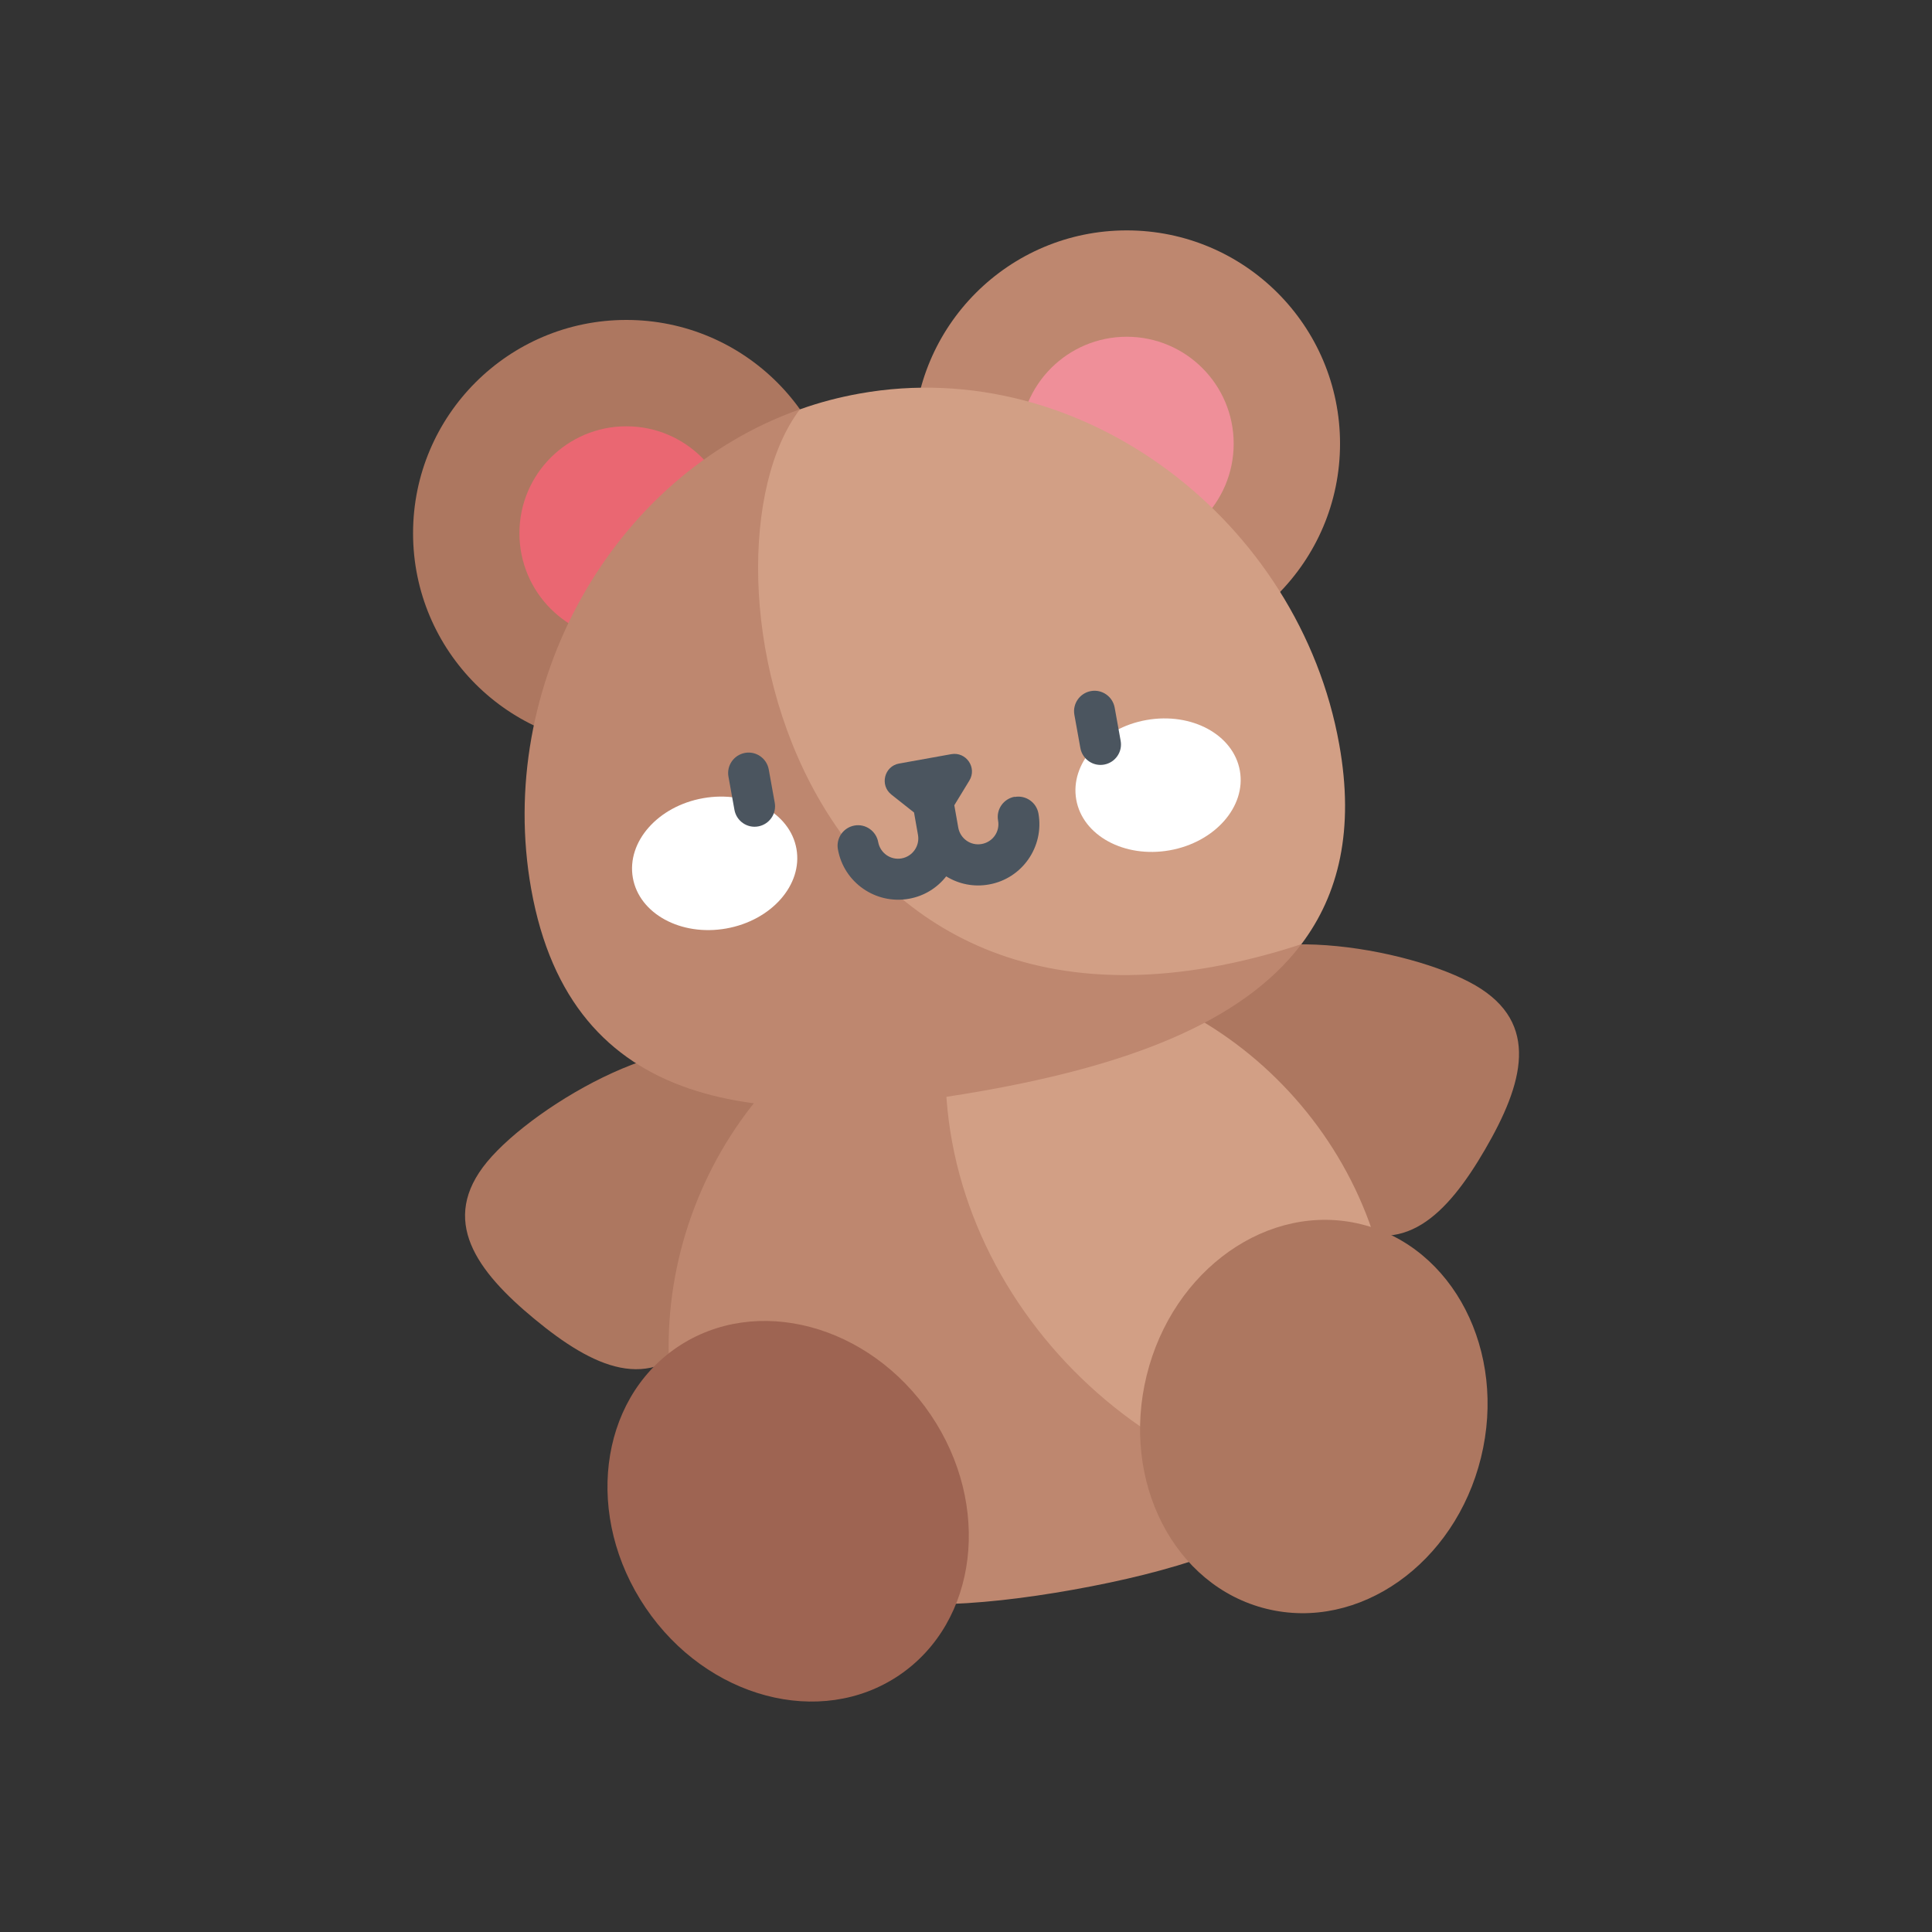 <svg xmlns="http://www.w3.org/2000/svg" viewBox="0 0 200 200"><rect x="0" y="0" width="200" height="200" fill="#333333" stroke="none"/><defs><style>.d{fill:#ef8f99;}.e{fill:#fff;}.f{fill:#ea6772;}.g{fill:#9e6452;}.h{fill:#be876f;}.i{fill:#d29f85;}.j{fill:#ad7760;}.k{fill:#4b555f;}</style></defs><g id="a"></g><g id="b"><g><g><g><path class="j" d="M72.27,138.32c-4.98,6.03-10.89,3.22-16.92-1.76-6.03-4.98-9.91-10.25-4.93-16.28,4.98-6.03,20.75-15.17,26.78-10.19,6.03,4.98,.05,22.19-4.93,28.23Z"></path><path class="j" d="M138.48,126.49c6.76,3.93,11.33-.75,15.26-7.51,3.93-6.76,5.75-13.05-1.02-16.98-6.76-3.93-24.72-7.04-28.65-.27-3.93,6.76,7.64,20.83,14.41,24.77h0Z"></path></g><path class="i" d="M143.5,133.01c1.84,10.27-1.24,17.28-7.37,22.18-29.93,5.93-55.37-33.62-37.07-54.06,.23-.05,.46-.09,.69-.13,20.35-3.64,40.11,11.67,43.75,32.02h0Z"></path><path class="h" d="M136.14,155.18c-6,4.81-14.93,7.57-25.01,9.38-20.35,3.64-37.67,1.97-41.31-18.38-3.6-20.11,9.29-41.07,29.25-45.06-6.16,24.66,12.37,49.69,37.07,54.06h0Z"></path><g><g><circle class="h" cx="116.64" cy="45.93" r="22.08"></circle><circle class="d" cx="116.64" cy="45.93" r="11.07"></circle></g><g><circle class="j" cx="64.84" cy="55.2" r="22.08"></circle><circle class="f" cx="64.84" cy="55.2" r="11.07"></circle></g></g><path class="i" d="M138.64,77.08c1.58,8.81-.04,15.51-3.92,20.66-54.52,26.24-71.76-41.16-51.89-55.37,1.98-.71,4.04-1.25,6.16-1.63,23.1-4.13,45.53,13.25,49.65,36.34Z"></path><path class="h" d="M134.71,97.75c-6.29,8.34-18.55,12.6-32.83,15.15-23.1,4.13-42.76,2.24-46.89-20.86-3.75-20.97,8.28-42.75,27.82-49.67-11.94,15.68-.63,72.53,51.89,55.38h0Z"></path><g><ellipse class="g" cx="81.59" cy="156.45" rx="17.82" ry="20.5" transform="translate(-73.67 72.61) rotate(-34.09)"></ellipse><ellipse class="j" cx="136.01" cy="146.65" rx="20.5" ry="17.82" transform="translate(-38.87 243.71) rotate(-76.19)"></ellipse></g></g><g><g><ellipse class="e" cx="73.99" cy="89.37" rx="8.6" ry="6.85" transform="translate(-14.43 14.24) rotate(-10.02)"></ellipse><ellipse class="e" cx="119.89" cy="81.27" rx="8.6" ry="6.85" transform="translate(-12.32 22.11) rotate(-10.02)"></ellipse></g><path class="k" d="M78.49,85.55c-1.15,.21-2.25-.56-2.46-1.71l-.62-3.44c-.21-1.15,.56-2.25,1.71-2.46,1.15-.21,2.25,.56,2.46,1.71l.62,3.44c.21,1.15-.56,2.25-1.71,2.46Z"></path><path class="k" d="M114.3,79.15c-1.15,.21-2.25-.56-2.46-1.71l-.62-3.44c-.21-1.15,.56-2.25,1.71-2.46s2.25,.56,2.46,1.71l.62,3.44c.21,1.15-.56,2.25-1.71,2.46Z"></path><path class="k" d="M105.03,82.48c-1.15,.21-1.92,1.31-1.71,2.46s-.55,2.22-1.69,2.43-2.22-.55-2.43-1.69l-.41-2.32,1.56-2.56c.81-1.33-.33-3-1.87-2.73l-5.4,.97c-1.54,.27-2.03,2.24-.81,3.21l2.35,1.86,.41,2.32c.2,1.13-.55,2.22-1.69,2.43s-2.22-.55-2.43-1.69-1.31-1.92-2.46-1.71-1.92,1.31-1.71,2.46c.61,3.44,3.91,5.73,7.35,5.12,1.59-.28,2.94-1.14,3.86-2.32,1.28,.79,2.84,1.13,4.43,.84,3.44-.61,5.73-3.91,5.12-7.35-.21-1.15-1.31-1.92-2.46-1.71Z"></path></g></g></g><g id="c"></g></svg>